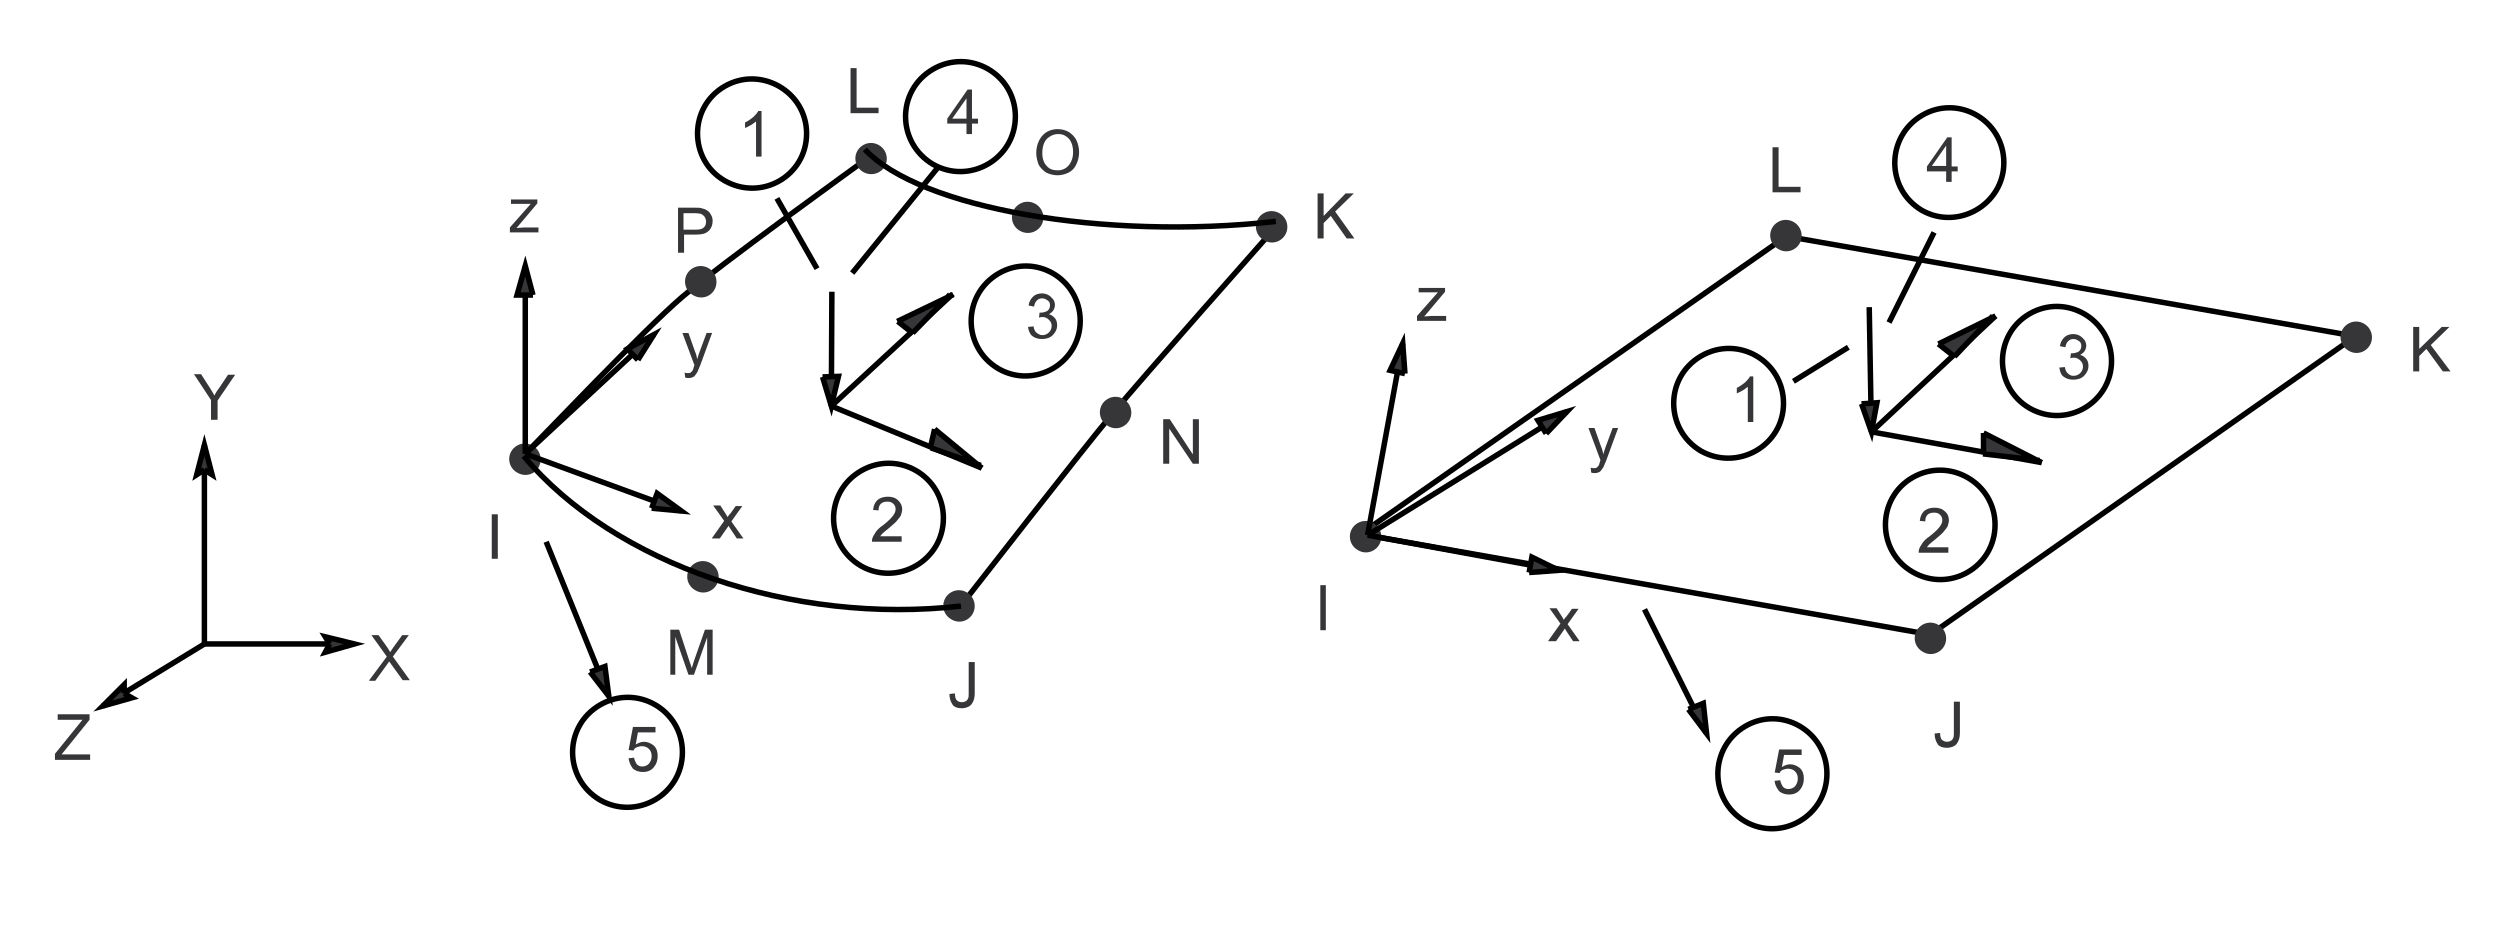 <?xml version="1.0" encoding="utf-8"?>
<!-- Generator: Adobe Illustrator 17.1.0, SVG Export Plug-In . SVG Version: 6.00 Build 0)  -->

<svg version="1.1" id="Layer_1" xmlns="http://www.w3.org/2000/svg" xmlns:xlink="http://www.w3.org/1999/xlink" x="0px" y="0px"
	 width="455px" height="169px" viewBox="78 312 455 169" enable-background="new 78 312 455 169" xml:space="preserve">
<g>
	<rect x="78" y="312" fill="#FFFFFF" width="455" height="169"/>
	<path fill="#363639" d="M176.4,395.6c0-2.2-2.4-3.6-4.3-2.5c-1.9,1.1-1.9,3.8,0,4.9C174.1,399.2,176.4,397.8,176.4,395.6"/>
	<path fill="none" stroke="#000000" stroke-miterlimit="10" d="M173.6,394.6c3.2-3.2,21.5-22.5,28.5-28.5s30.4-22.8,34.2-25.6
		 M310.2,353.3c-3.3,3.8-23.6,26.6-29.9,34.2s-24,30.4-27,34.2"/>
	<path fill="#363639" d="M208.4,363.3c0-2.2-2.4-3.6-4.3-2.5c-1.9,1.1-1.9,3.8,0,4.9C206.1,366.9,208.4,365.5,208.4,363.3"/>
	<path fill="#363639" d="M239.4,340.9c0-2.2-2.4-3.6-4.3-2.5c-1.9,1.1-1.9,3.8,0,4.9C237,344.4,239.4,343.1,239.4,340.9"/>
	<path fill="#363639" d="M267.9,351.6c0-2.2-2.4-3.6-4.3-2.5s-1.9,3.8,0,4.9S267.9,353.8,267.9,351.6"/>
	<path fill="#363639" d="M208.8,417c0-2.2-2.4-3.6-4.3-2.5c-1.9,1.1-1.9,3.8,0,4.9C206.4,420.6,208.8,419.2,208.8,417"/>
	<path fill="#363639" d="M255.4,422.3c0-2.2-2.4-3.6-4.3-2.5c-1.9,1.1-1.9,3.8,0,4.9C253,425.9,255.4,424.5,255.4,422.3"/>
	<path fill="#363639" d="M283.9,387.1c0-2.2-2.4-3.6-4.3-2.5s-1.9,3.8,0,4.9C281.5,390.7,283.9,389.3,283.9,387.1"/>
	<path fill="#363639" d="M312.3,353.3c0-2.2-2.4-3.6-4.3-2.5s-1.9,3.8,0,4.9C309.9,356.9,312.3,355.5,312.3,353.3"/>
	<line fill="none" stroke="#000000" stroke-miterlimit="10" x1="173.6" y1="360.4" x2="173.6" y2="394.6"/>
	<polyline fill="#363639" stroke="#000000" stroke-miterlimit="10" points="175,365.7 172.1,365.7 173.6,360.4 175,365.7 	"/>
	<line fill="none" stroke="#000000" stroke-miterlimit="10" x1="202" y1="405" x2="173.6" y2="394.6"/>
	<polyline fill="#363639" stroke="#000000" stroke-miterlimit="10" points="196.6,404.5 197.6,401.8 202,405 196.6,404.5 	"/>
	<line fill="none" stroke="#000000" stroke-miterlimit="10" x1="197" y1="372.9" x2="173.6" y2="394.6"/>
	<polyline fill="#363639" stroke="#000000" stroke-miterlimit="10" points="194.1,377.5 192.2,375.5 197,372.9 194.1,377.5 	"/>
	<path fill="#363639" d="M170.8,354.2v-0.8l3.8-4.3c-0.4,0-0.8,0-1.1,0H171v-0.8h4.8v0.7l-3.2,3.8l-0.6,0.7c0.4,0,0.9-0.1,1.3-0.1
		h2.7v0.9h-5.2V354.2z"/>
	<path fill="#363639" d="M202.7,380.7l-0.1-0.9c0.2,0.1,0.4,0.1,0.6,0.1c0.2,0,0.4,0,0.5-0.1s0.2-0.2,0.3-0.3
		c0.1-0.1,0.2-0.4,0.3-0.8c0-0.1,0-0.1,0.1-0.2l-2.2-5.9h1.1l1.2,3.4c0.2,0.4,0.3,0.9,0.4,1.4c0.1-0.5,0.3-0.9,0.4-1.3l1.3-3.5h1
		l-2.2,6c-0.3,0.6-0.4,1.1-0.6,1.3c-0.2,0.3-0.4,0.6-0.6,0.7c-0.2,0.1-0.5,0.2-0.8,0.2C203.2,380.8,202.9,380.8,202.7,380.7
		L202.7,380.7z"/>
	<path fill="#363639" d="M207.6,409.9l2.2-3.1l-2-2.8h1.3l0.9,1.4c0.2,0.3,0.3,0.5,0.4,0.7c0.2-0.2,0.3-0.5,0.5-0.6l1-1.4h1.2
		l-2,2.8l2.2,3.1h-1.2l-1.2-1.8l-0.3-0.5L209,410h-1.4V409.9z"/>
	<polygon fill="#363639" points="167.5,413.7 167.5,405.6 168.6,405.6 168.6,413.7 	"/>
	<path fill="#363639" d="M250.8,438.3l1-0.1c0,0.6,0.1,1.1,0.4,1.3c0.2,0.2,0.5,0.3,0.9,0.3c0.3,0,0.5-0.1,0.7-0.2s0.3-0.3,0.4-0.5
		c0.1-0.2,0.1-0.5,0.1-1v-5.6h1.1v5.6c0,0.7-0.1,1.2-0.3,1.6s-0.4,0.7-0.8,0.9c-0.4,0.2-0.8,0.3-1.3,0.3c-0.7,0-1.3-0.2-1.6-0.6
		C251,439.7,250.8,439.1,250.8,438.3L250.8,438.3z"/>
	<polygon fill="#363639" points="317.8,355.4 317.8,347.2 318.9,347.2 318.9,351.3 322.9,347.2 324.4,347.2 321,350.5 324.5,355.4 
		323.1,355.4 320.2,351.3 318.9,352.6 318.9,355.4 	"/>
	<polygon fill="#363639" points="232.8,332.6 232.8,324.4 233.9,324.4 233.9,331.6 237.9,331.6 237.9,332.6 	"/>
	<path fill="#363639" d="M200,434.8v-8.2h1.6l1.9,5.8c0.2,0.5,0.3,0.9,0.4,1.2c0.1-0.3,0.2-0.7,0.4-1.3l2-5.7h1.4v8.2h-1V428
		l-2.4,6.8h-1l-2.4-6.9v6.9H200L200,434.8z"/>
	<polygon fill="#363639" points="289.7,396.4 289.7,388.3 290.9,388.3 295.1,394.7 295.1,388.3 296.2,388.3 296.2,396.4 
		295.1,396.4 290.8,390 290.8,396.4 	"/>
	<path fill="#363639" d="M266.6,339.9c0-1.3,0.4-2.4,1.1-3.2c0.7-0.8,1.7-1.2,2.8-1.2c0.8,0,1.4,0.2,2,0.5c0.6,0.4,1.1,0.9,1.4,1.5
		s0.5,1.4,0.5,2.2c0,0.8-0.2,1.6-0.5,2.2c-0.3,0.7-0.8,1.2-1.4,1.5s-1.3,0.5-2,0.5c-0.8,0-1.5-0.2-2.1-0.5c-0.6-0.4-1.1-0.9-1.4-1.5
		C266.8,341.3,266.6,340.6,266.6,339.9 M267.7,339.9c0,1,0.3,1.8,0.8,2.3c0.5,0.6,1.2,0.8,2,0.8s1.5-0.3,2-0.9s0.8-1.4,0.8-2.4
		c0-0.7-0.1-1.2-0.3-1.7c-0.2-0.5-0.5-0.9-1-1.2c-0.4-0.3-0.9-0.4-1.4-0.4c-0.8,0-1.4,0.3-2,0.8C268,337.8,267.7,338.7,267.7,339.9
		L267.7,339.9z"/>
	<path fill="#363639" d="M201.4,358v-8.2h3.1c0.5,0,0.9,0,1.2,0.1c0.4,0.1,0.7,0.2,1,0.4c0.3,0.2,0.5,0.4,0.7,0.8
		c0.2,0.3,0.3,0.7,0.3,1.1c0,0.7-0.2,1.3-0.7,1.8s-1.2,0.7-2.4,0.7h-2.1v3.3L201.4,358 M202.5,353.8h2.1c0.7,0,1.2-0.1,1.5-0.4
		s0.4-0.6,0.4-1.1c0-0.3-0.1-0.6-0.3-0.9c-0.2-0.2-0.4-0.4-0.7-0.5c-0.2,0-0.5-0.1-1-0.1h-2.1v3H202.5z"/>
	<polygon fill="none" stroke="#000000" stroke-miterlimit="10" points="403.1,355 506.7,373.2 429.3,427.5 325.6,409.2 	"/>
	<path fill="#363639" d="M329.4,409.7c0-2.2-2.4-3.6-4.3-2.5s-1.9,3.8,0,4.9C327,413.3,329.4,411.9,329.4,409.7"/>
	<path fill="#363639" d="M405.9,354.9c0-2.2-2.4-3.6-4.3-2.5s-1.9,3.8,0,4.9C403.5,358.5,405.9,357.1,405.9,354.9"/>
	<path fill="#363639" d="M432.2,428.2c0-2.2-2.4-3.6-4.3-2.5s-1.9,3.8,0,4.9C429.8,431.8,432.2,430.4,432.2,428.2"/>
	<path fill="#363639" d="M509.7,373.4c0-2.2-2.4-3.6-4.3-2.5s-1.9,3.8,0,4.9C507.3,377,509.7,375.6,509.7,373.4"/>
	<line fill="none" stroke="#000000" stroke-miterlimit="10" x1="361.7" y1="415.8" x2="326.9" y2="409.4"/>
	<polyline fill="#363639" stroke="#000000" stroke-miterlimit="10" points="356.3,416.2 356.8,413.4 361.7,415.8 356.3,416.2 	"/>
	<line fill="none" stroke="#000000" stroke-miterlimit="10" x1="333.3" y1="374.5" x2="326.9" y2="409.4"/>
	<polyline fill="#363639" stroke="#000000" stroke-miterlimit="10" points="333.7,380 331,379.4 333.3,374.5 333.7,380 	"/>
	<line fill="none" stroke="#000000" stroke-miterlimit="10" x1="363.2" y1="386.9" x2="326.9" y2="409.4"/>
	<polyline fill="#363639" stroke="#000000" stroke-miterlimit="10" points="359.4,390.9 357.9,388.5 363.2,386.9 359.4,390.9 	"/>
	<path fill="#363639" d="M335.9,370.3v-0.8l3.8-4.3c-0.4,0-0.8,0-1.1,0h-2.4v-0.8h4.8v0.7l-3.2,3.8l-0.6,0.7c0.4,0,0.9-0.1,1.3-0.1
		h2.7v0.9h-5.3V370.3z"/>
	<path fill="#363639" d="M367.6,398l-0.1-0.9c0.2,0.1,0.4,0.1,0.6,0.1s0.4,0,0.5-0.1s0.2-0.2,0.3-0.3c0.1-0.1,0.2-0.4,0.3-0.8
		c0-0.1,0-0.1,0.1-0.2l-2.2-5.9h1.1l1.2,3.4c0.2,0.4,0.3,0.9,0.4,1.4c0.1-0.5,0.3-0.9,0.4-1.3l1.3-3.5h1l-2.2,6
		c-0.3,0.6-0.4,1.1-0.6,1.3c-0.2,0.3-0.4,0.6-0.6,0.7s-0.5,0.2-0.8,0.2C368,398.1,367.8,398.1,367.6,398L367.6,398z"/>
	<path fill="#363639" d="M359.8,428.6l2.2-3.1l-2-2.8h1.3l0.9,1.4c0.2,0.3,0.3,0.5,0.4,0.7c0.2-0.2,0.3-0.5,0.5-0.6l1-1.4h1.2
		l-2,2.8l2.2,3.1h-1.2l-1.2-1.8l-0.3-0.5l-1.6,2.3h-1.4V428.6z"/>
	<polygon fill="#363639" points="318.3,426.7 318.3,418.5 319.3,418.5 319.3,426.7 	"/>
	<path fill="#363639" d="M430.1,445.5l1-0.1c0,0.6,0.1,1.1,0.4,1.3s0.5,0.3,0.9,0.3c0.3,0,0.5-0.1,0.7-0.2s0.3-0.3,0.4-0.5
		s0.1-0.5,0.1-1v-5.6h1.1v5.6c0,0.7-0.1,1.2-0.3,1.6c-0.2,0.4-0.4,0.7-0.8,0.9c-0.4,0.2-0.8,0.3-1.3,0.3c-0.7,0-1.3-0.2-1.6-0.6
		C430.3,446.9,430.1,446.3,430.1,445.5L430.1,445.5z"/>
	<polygon fill="#363639" points="517.2,379.6 517.2,371.5 518.3,371.5 518.3,375.5 522.4,371.5 523.8,371.5 520.4,374.8 524,379.6 
		522.6,379.6 519.6,375.5 518.3,376.8 518.3,379.6 	"/>
	<polygon fill="#363639" points="400.6,347 400.6,338.8 401.7,338.8 401.7,346 405.7,346 405.7,347 	"/>
	<path fill="none" stroke="#000000" stroke-miterlimit="10" d="M310.2,352.3c-31.3,3.5-64.8-2.4-74.8-13.1 M173.3,395
		c16.5,19.7,49,30.8,79.6,27.3 M229.3,385.9l0.1-20.8"/>
	<polyline fill="#363639" stroke="#000000" stroke-miterlimit="10" points="227.7,380.6 230.6,380.5 229.3,385.9 227.7,380.6 	"/>
	<line fill="none" stroke="#000000" stroke-miterlimit="10" x1="229.3" y1="385.9" x2="256.7" y2="397.2"/>
	<polyline fill="#363639" points="256.5,396.7 247.3,393.6 248.1,390.1 256.7,397.2 256.5,396.7 	"/>
	<path fill="none" stroke="#000000" stroke-miterlimit="10" d="M256.5,396.7l-9.1-3.2 M247.3,393.6l0.8-3.5 M248.1,390.1l8.6,7.1
		 M229.3,385.9l22.1-20.4"/>
	<polyline fill="#363639" points="250.9,365.6 244.2,372.7 241.3,370.5 251.5,365.5 250.9,365.6 	"/>
	<path fill="none" stroke="#000000" stroke-miterlimit="10" d="M250.9,365.6l-6.8,7 M244.2,372.7l-2.8-2.2 M241.3,370.5l10.2-4.9
		 M418.6,390.6l-0.4-22.7"/>
	<polyline fill="#363639" stroke="#000000" stroke-miterlimit="10" points="416.8,385.5 419.6,385.3 418.6,390.6 416.8,385.5 	"/>
	<line fill="none" stroke="#000000" stroke-miterlimit="10" x1="418.6" y1="390.6" x2="449.6" y2="396.2"/>
	<polyline fill="#363639" points="449.2,395.8 439,394.6 439,390.8 449.6,396.2 449.2,395.8 	"/>
	<path fill="none" stroke="#000000" stroke-miterlimit="10" d="M449.2,395.8l-10.3-1.2 M439,394.6v-3.8 M439,390.8l10.6,5.4
		 M224.8,336.3c0-7.6-8.3-12.4-14.9-8.6c-6.6,3.8-6.6,13.4,0,17.2C216.6,348.7,224.8,344,224.8,336.3L224.8,336.3z"/>
	<path fill="#363639" d="M216.6,340.5h-1v-6.4c-0.3,0.2-0.6,0.5-1,0.7s-0.7,0.4-1,0.5v-1c0.6-0.3,1-0.6,1.5-1
		c0.4-0.4,0.7-0.7,0.9-1.1h0.6V340.5L216.6,340.5z"/>
	<path fill="none" stroke="#000000" stroke-miterlimit="10" d="M274.6,370.4c0-7.7-8.3-12.5-14.9-8.6s-6.6,13.4,0,17.3
		C266.3,382.9,274.6,378.1,274.6,370.4L274.6,370.4z"/>
	<path fill="#363639" d="M265.1,371.5l1-0.1c0.1,0.6,0.3,1,0.6,1.2s0.6,0.4,1,0.4c0.5,0,0.9-0.2,1.2-0.5c0.3-0.3,0.5-0.7,0.5-1.2
		s-0.2-0.8-0.5-1.1c-0.3-0.3-0.7-0.5-1.1-0.5c-0.2,0-0.4,0-0.7,0.1l0.1-0.9c0.1,0,0.1,0,0.2,0c0.4,0,0.8-0.1,1.2-0.3
		c0.3-0.2,0.5-0.6,0.5-1s-0.1-0.7-0.4-0.9c-0.3-0.2-0.6-0.4-1-0.4s-0.7,0.1-1,0.4s-0.4,0.6-0.5,1.1l-1-0.2c0.1-0.7,0.4-1.2,0.8-1.6
		s1-0.6,1.6-0.6c0.4,0,0.9,0.1,1.2,0.3c0.4,0.2,0.6,0.5,0.9,0.8c0.2,0.3,0.3,0.7,0.3,1s-0.1,0.7-0.3,1c-0.2,0.3-0.5,0.5-0.8,0.7
		c0.5,0.1,0.8,0.4,1.1,0.7c0.3,0.4,0.4,0.8,0.4,1.3c0,0.7-0.3,1.3-0.8,1.8s-1.2,0.7-2,0.7c-0.7,0-1.3-0.2-1.8-0.6
		C265.4,372.7,265.2,372.2,265.1,371.5L265.1,371.5z"/>
	<path fill="none" stroke="#000000" stroke-miterlimit="10" d="M249.7,406.3c0-7.7-8.3-12.5-15-8.6s-6.6,13.4,0,17.3
		C241.4,418.8,249.7,414,249.7,406.3L249.7,406.3z"/>
	<path fill="#363639" d="M242.1,409.6v1h-5.4c0-0.2,0-0.5,0.1-0.7c0.1-0.4,0.4-0.7,0.6-1.1c0.3-0.4,0.7-0.8,1.3-1.2
		c0.9-0.7,1.5-1.3,1.8-1.7c0.3-0.4,0.5-0.8,0.5-1.2s-0.1-0.7-0.4-1c-0.3-0.3-0.6-0.4-1.1-0.4s-0.9,0.1-1.2,0.4s-0.4,0.7-0.4,1.2
		l-1-0.1c0.1-0.8,0.3-1.3,0.8-1.8c0.5-0.4,1.1-0.6,1.9-0.6s1.4,0.2,1.9,0.7s0.7,1,0.7,1.6c0,0.3-0.1,0.6-0.2,1
		c-0.1,0.3-0.4,0.6-0.7,1s-0.8,0.8-1.5,1.4c-0.6,0.5-1,0.8-1.2,1s-0.3,0.4-0.4,0.5L242.1,409.6L242.1,409.6z"/>
	<path fill="none" stroke="#000000" stroke-miterlimit="10" d="M402.6,385.4c0-7.7-8.3-12.5-15-8.6s-6.6,13.4,0,17.3
		C394.3,397.8,402.6,393.1,402.6,385.4L402.6,385.4z"/>
	<path fill="#363639" d="M397.1,388.8h-1v-6.4c-0.3,0.2-0.6,0.5-1,0.7s-0.7,0.4-1,0.5v-1c0.6-0.3,1-0.6,1.5-1
		c0.4-0.4,0.7-0.7,0.9-1.1h0.6V388.8L397.1,388.8z"/>
	<path fill="none" stroke="#000000" stroke-miterlimit="10" d="M462.3,377.7c0-7.6-8.3-12.4-14.9-8.6s-6.6,13.4,0,17.2
		C454.1,390.1,462.3,385.3,462.3,377.7L462.3,377.7z"/>
	<path fill="#363639" d="M452.8,378.9l1-0.1c0.1,0.6,0.3,1,0.6,1.2c0.3,0.3,0.6,0.4,1,0.4c0.5,0,0.9-0.2,1.2-0.5
		c0.3-0.3,0.5-0.7,0.5-1.2s-0.2-0.8-0.5-1.1s-0.7-0.5-1.1-0.5c-0.2,0-0.4,0-0.7,0.1l0.1-0.9c0.1,0,0.1,0,0.2,0
		c0.4,0,0.8-0.1,1.2-0.3c0.3-0.2,0.5-0.6,0.5-1s-0.1-0.7-0.4-0.9c-0.3-0.2-0.6-0.4-1-0.4s-0.7,0.1-1,0.4s-0.4,0.6-0.5,1.1l-1-0.2
		c0.1-0.7,0.4-1.2,0.8-1.6s1-0.6,1.6-0.6c0.4,0,0.9,0.1,1.2,0.3c0.4,0.2,0.6,0.5,0.9,0.8c0.2,0.3,0.3,0.7,0.3,1s-0.1,0.7-0.3,1
		c-0.2,0.3-0.5,0.5-0.8,0.7c0.5,0.1,0.8,0.4,1.1,0.7c0.3,0.4,0.4,0.8,0.4,1.3c0,0.7-0.3,1.3-0.8,1.8s-1.2,0.7-2,0.7
		c-0.7,0-1.3-0.2-1.8-0.6C453.1,380.2,452.9,379.6,452.8,378.9L452.8,378.9z"/>
	<path fill="none" stroke="#000000" stroke-miterlimit="10" d="M441.1,407.5c0-7.6-8.3-12.4-15-8.6c-6.6,3.8-6.6,13.4,0,17.2
		C432.8,420,441.1,415.2,441.1,407.5L441.1,407.5z"/>
	<path fill="#363639" d="M432.6,411.6v1h-5.4c0-0.2,0-0.5,0.1-0.7c0.1-0.4,0.4-0.7,0.6-1.1c0.3-0.4,0.7-0.8,1.3-1.2
		c0.9-0.7,1.5-1.3,1.8-1.7c0.3-0.4,0.5-0.8,0.5-1.2c0-0.4-0.1-0.7-0.4-1s-0.6-0.4-1.1-0.4s-0.9,0.1-1.2,0.4
		c-0.3,0.3-0.4,0.7-0.4,1.2l-1-0.1c0.1-0.8,0.3-1.3,0.8-1.8c0.5-0.4,1.1-0.6,1.9-0.6s1.4,0.2,1.9,0.7c0.5,0.4,0.7,1,0.7,1.6
		c0,0.3-0.1,0.6-0.2,1c-0.1,0.3-0.4,0.6-0.7,1c-0.3,0.4-0.8,0.8-1.5,1.4c-0.6,0.5-1,0.8-1.2,1s-0.3,0.4-0.4,0.5L432.6,411.6
		L432.6,411.6z"/>
	<line fill="none" stroke="#000000" stroke-miterlimit="10" x1="418.6" y1="390.6" x2="441.2" y2="369.5"/>
	<polyline fill="#363639" points="440.7,369.5 433.7,376.9 430.8,374.6 441.2,369.5 440.7,369.5 	"/>
	<path fill="none" stroke="#000000" stroke-miterlimit="10" d="M440.7,369.5l-7,7.4 M433.7,376.9l-2.9-2.3 M430.8,374.6l10.4-5.1
		 M262.8,333.2c0-7.7-8.3-12.5-15-8.6s-6.6,13.4,0,17.3C254.5,345.7,262.8,340.9,262.8,333.2L262.8,333.2z"/>
	<path fill="#363639" d="M253.9,336.4v-1.9h-3.5v-0.9l3.7-5.3h0.8v5.3h1.1v0.9h-1.1v1.9H253.9 M253.9,333.6v-3.7l-2.6,3.7H253.9
		L253.9,333.6z"/>
	<path fill="none" stroke="#000000" stroke-miterlimit="10" d="M202.2,448.9c0-7.7-8.3-12.5-15-8.6s-6.6,13.4,0,17.3
		C193.9,461.4,202.2,456.6,202.2,448.9L202.2,448.9z"/>
	<path fill="#363639" d="M192.4,450l1-0.1c0.1,0.5,0.3,0.9,0.5,1.2c0.3,0.3,0.6,0.4,1,0.4c0.5,0,0.9-0.2,1.2-0.5
		c0.3-0.4,0.5-0.8,0.5-1.4s-0.2-1-0.5-1.3s-0.7-0.5-1.3-0.5c-0.3,0-0.6,0.1-0.9,0.2c-0.3,0.1-0.5,0.3-0.6,0.6l-0.9-0.1l0.8-4.2h4.1
		v1h-3.2l-0.4,2.2c0.5-0.3,1-0.5,1.5-0.5c0.7,0,1.3,0.3,1.8,0.7c0.5,0.5,0.7,1.1,0.7,1.9c0,0.7-0.2,1.4-0.6,1.9
		c-0.5,0.7-1.2,1-2.1,1c-0.7,0-1.3-0.2-1.8-0.6C192.7,451.2,192.5,450.7,192.4,450L192.4,450z"/>
	<line fill="none" stroke="#000000" stroke-miterlimit="10" x1="188.8" y1="438.7" x2="177.4" y2="410.6"/>
	<polyline fill="#363639" stroke="#000000" stroke-miterlimit="10" points="185.4,434.3 188.1,433.3 188.8,438.7 185.4,434.3 	"/>
	<path fill="none" stroke="#000000" stroke-miterlimit="10" d="M410.5,452.8c0-7.7-8.3-12.5-14.9-8.6s-6.6,13.4,0,17.3
		C402.2,465.3,410.5,460.5,410.5,452.8L410.5,452.8z"/>
	<path fill="#363639" d="M401,454.1l1-0.1c0.1,0.5,0.3,0.9,0.5,1.2c0.3,0.3,0.6,0.4,1,0.4c0.5,0,0.9-0.2,1.2-0.5
		c0.3-0.4,0.5-0.8,0.5-1.4s-0.2-1-0.5-1.3s-0.7-0.5-1.3-0.5c-0.3,0-0.6,0.1-0.9,0.2s-0.5,0.3-0.6,0.6l-0.9-0.1l0.8-4.2h4.1v1h-3.2
		l-0.4,2.2c0.5-0.3,1-0.5,1.5-0.5c0.7,0,1.3,0.3,1.8,0.7c0.5,0.5,0.7,1.1,0.7,1.9c0,0.7-0.2,1.4-0.6,1.9c-0.5,0.7-1.2,1-2.1,1
		c-0.7,0-1.3-0.2-1.8-0.6C401.3,455.3,401,454.8,401,454.1L401,454.1z"/>
	<line fill="none" stroke="#000000" stroke-miterlimit="10" x1="388.6" y1="445.5" x2="377.3" y2="422.9"/>
	<polyline fill="#363639" stroke="#000000" stroke-miterlimit="10" points="385.3,441.1 388,440 388.6,445.5 385.3,441.1 	"/>
	<path fill="none" stroke="#000000" stroke-miterlimit="10" d="M442.7,341.6c0-7.7-8.3-12.5-14.9-8.6s-6.6,13.4,0,17.3
		C434.4,354,442.7,349.2,442.7,341.6L442.7,341.6z"/>
	<path fill="#363639" d="M432.2,345.1v-1.9h-3.5v-0.9l3.7-5.3h0.8v5.3h1.1v0.9h-1.1v1.9H432.2 M432.2,342.2v-3.7l-2.6,3.7H432.2
		L432.2,342.2z"/>
	<path fill="none" stroke="#000000" stroke-miterlimit="10" d="M430,354.3l-8.2,16.4 M404.4,381.4l10-6.2 M248.6,342.6l-15.5,19.1
		 M219.4,348.1l7.3,12.8 M115.2,393v36.2"/>
	<polyline fill="#363639" stroke="#000000" stroke-miterlimit="10" points="115.2,397.5 115.2,397.5 113.8,398.4 115.2,393 
		116.6,398.4 115.2,397.5 	"/>
	<line fill="none" stroke="#000000" stroke-miterlimit="10" x1="142.5" y1="429.2" x2="115.2" y2="429.2"/>
	<polyline fill="#363639" stroke="#000000" stroke-miterlimit="10" points="138,429.2 138,429.2 137.2,427.9 142.5,429.2 
		137.2,430.7 138,429.2 	"/>
	<line fill="none" stroke="#000000" stroke-miterlimit="10" x1="96.7" y1="440.5" x2="115.2" y2="429.2"/>
	<polyline fill="#363639" stroke="#000000" stroke-miterlimit="10" points="100.6,438.2 100.6,438.2 102,439 96.7,440.5 
		100.6,436.6 100.6,438.2 	"/>
	<path fill="#363639" d="M116.4,388.3v-3.5l-3.1-4.7h1.3l1.6,2.5c0.3,0.5,0.6,0.9,0.8,1.4c0.2-0.4,0.5-0.9,0.9-1.4l1.6-2.4h1.3
		l-3.2,4.7v3.5h-1.2V388.3z"/>
	<path fill="#363639" d="M145.2,435.8l3.2-4.3l-2.8-3.9h1.3l1.5,2.1c0.3,0.4,0.5,0.8,0.6,1c0.2-0.3,0.4-0.6,0.6-0.9l1.6-2.2h1.2
		l-2.9,3.9l3.1,4.3h-1.3l-2.1-2.9c-0.1-0.2-0.2-0.3-0.4-0.5c-0.2,0.3-0.3,0.5-0.4,0.6l-2.1,2.9h-1.1V435.8z"/>
	<path fill="#363639" d="M88,450.2v-1l4.2-5.2c0.3-0.4,0.6-0.7,0.8-1h-4.5v-1h5.8v1l-4.6,5.7l-0.5,0.6h5.2v1H88V450.2z"/>
</g>
</svg>
